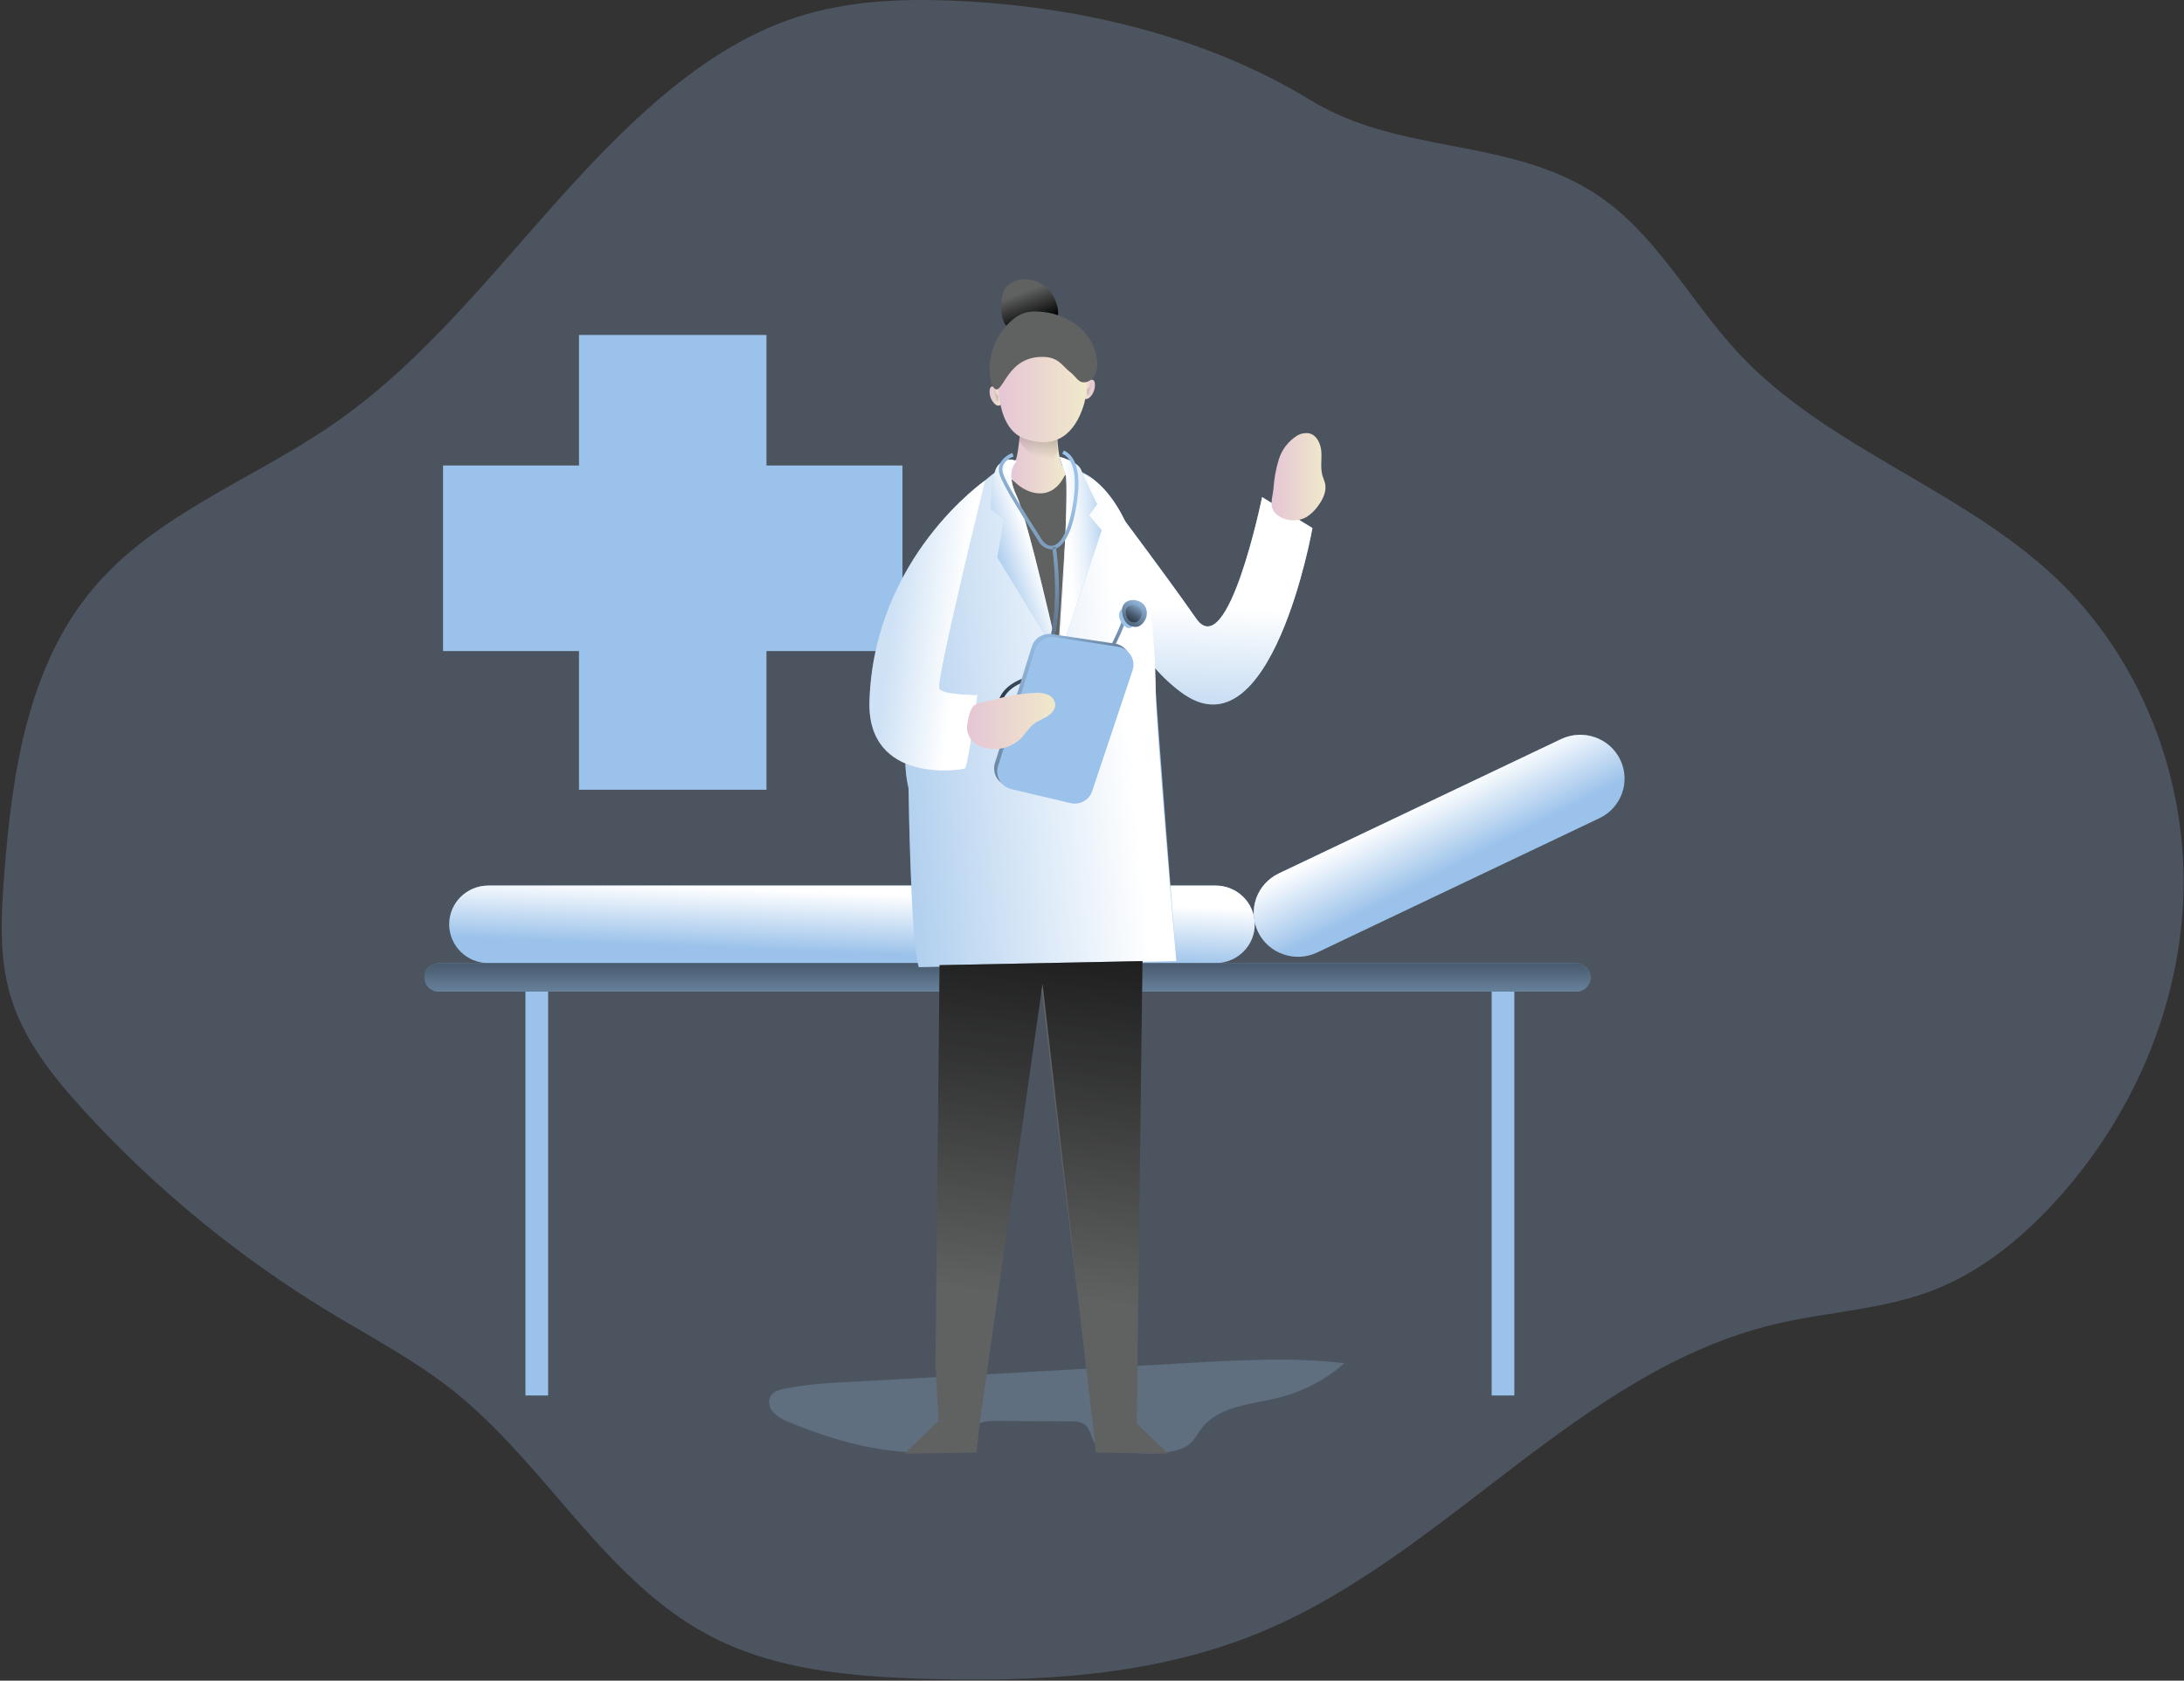 <svg width="694" height="534" viewBox="0 0 694 534" fill="none" xmlns="http://www.w3.org/2000/svg">
  <rect x="0" y="0" width="694" height="534" fill="#333333" stroke="none"/>
  <path opacity="0.24"
    d="M301.161 0.154C285.098 -0.418 268.731 0.455 253.469 5.36C236.241 10.867 221.039 21.249 207.53 33.095C171.341 64.753 145.447 107.494 105.822 134.809C80.395 152.343 49.597 163.336 29.714 186.839C8.746 211.665 3.79 245.79 1.338 278.04C0.324 290.849 -0.355 303.98 3.294 316.308C7.438 330.351 16.873 342.147 26.775 352.961C49.43 377.712 75.527 399.149 104.282 416.627C117.608 424.722 131.533 431.994 143.735 441.654C173.742 465.397 192.379 502.732 226.471 520.206C246.74 530.558 270.12 532.644 292.881 533.387C329.182 534.56 366.456 532.614 400.011 518.842C459.418 494.467 501.557 435.585 564.085 420.709C580.675 416.767 598.137 416.145 614.048 410.047C628.854 404.369 641.532 394.208 652.284 382.642C677.397 355.639 693.034 319.778 693.835 283.085C694.636 246.392 680.214 209.268 653.49 183.83C623.604 155.392 580.837 142.532 552.654 112.44C536.753 95.457 525.839 73.319 506.036 60.951C478.369 43.628 444.602 49.024 416.51 31.861C382.387 11.037 341.1 1.588 301.161 0.154Z"
    fill="#9BC2EA" />
  <path d="M183.988 106.431H243.558V250.926H183.988V106.431Z" fill="#9BC2EA" />
  <path d="M286.771 147.899V206.86H140.786V147.899H286.771Z" fill="#9BC2EA" />
  <path d="M166.973 311.844H174.178V443.379H166.973V311.844Z" fill="#9BC2EA" />
  <path d="M474.001 311.844H481.206V443.379H474.001V311.844Z" fill="#9BC2EA" />
  <path
    d="M386.279 281.38H155.176C148.308 281.38 142.741 286.89 142.741 293.688V293.698C142.741 300.495 148.308 306.006 155.176 306.006H386.279C393.146 306.006 398.714 300.495 398.714 293.698V293.688C398.714 286.89 393.146 281.38 386.279 281.38Z"
    fill="#9BC2EA" />
  <path
    d="M386.279 281.38H155.176C148.308 281.38 142.741 286.89 142.741 293.688V293.698C142.741 300.495 148.308 306.006 155.176 306.006H386.279C393.146 306.006 398.714 300.495 398.714 293.698V293.688C398.714 286.89 393.146 281.38 386.279 281.38Z"
    fill="url(#paint0_linear_1258_87)" />
  <path
    d="M500.837 306.006H139.468C136.939 306.006 134.888 308.036 134.888 310.54C134.888 313.044 136.939 315.074 139.468 315.074H500.837C503.367 315.074 505.418 313.044 505.418 310.54C505.418 308.036 503.367 306.006 500.837 306.006Z"
    fill="#9BC2EA" />
  <path
    d="M500.837 306.006H139.468C136.939 306.006 134.888 308.036 134.888 310.54C134.888 313.044 136.939 315.074 139.468 315.074H500.837C503.367 315.074 505.418 313.044 505.418 310.54C505.418 308.036 503.367 306.006 500.837 306.006Z"
    fill="url(#paint1_linear_1258_87)" />
  <path
    d="M314.488 123.875C314.402 124.652 314.486 125.439 314.734 126.181C314.983 126.924 315.389 127.605 315.927 128.178C316.176 128.467 316.492 128.69 316.849 128.83C318.714 129.432 318.825 125.67 318.278 124.597C317.731 123.524 314.761 121.457 314.488 123.875Z"
    fill="url(#paint2_linear_1258_87)" />
  <path
    d="M347.91 121.768C347.993 122.546 347.908 123.332 347.66 124.074C347.411 124.816 347.006 125.497 346.471 126.072C346.22 126.363 345.9 126.587 345.539 126.724C343.684 127.326 343.573 123.564 344.11 122.491C344.647 121.417 347.636 119.351 347.91 121.768Z"
    fill="url(#paint3_linear_1258_87)" />
  <path opacity="0.24"
    d="M377.848 458.897C379.581 457.553 380.533 455.487 381.901 453.762C387.364 446.65 397.721 446.238 406.467 444.042C414.158 442.095 421.267 438.357 427.202 433.138C410.987 431.212 394.539 432.135 378.213 433.038L267.759 439.217C261.562 439.427 255.39 440.097 249.294 441.223C247.642 441.564 245.848 442.086 244.936 443.49C243.923 445.085 244.45 447.312 245.717 448.746C247.081 450.099 248.737 451.128 250.561 451.755C268.043 459.118 287.379 463.792 306.066 460.402C307.364 460.171 308.833 459.75 309.36 458.556C309.887 457.363 309.137 455.848 309.36 454.544C309.806 452.026 313.14 451.454 315.714 451.474L340.32 451.595C341.766 451.461 343.219 451.754 344.496 452.437C347.019 454.143 346.675 458.285 349.117 460.101C350.336 460.837 351.743 461.213 353.171 461.184C359.646 461.525 372.304 463.191 377.848 458.897Z"
    fill="#9BC2EA" />
  <path
    d="M347.647 152.433C347.647 152.433 369.942 181.924 380.076 196.499C390.211 211.074 401.054 157.95 401.054 157.95L417.046 167.78C417.046 167.78 403.953 241.548 375.151 219.841C346.349 198.134 347.647 152.433 347.647 152.433Z"
    fill="#9BC2EA" />
  <path
    d="M347.647 152.433C347.647 152.433 369.942 181.924 380.076 196.499C390.211 211.074 401.054 157.95 401.054 157.95L417.046 167.78C417.046 167.78 403.953 241.548 375.151 219.841C346.349 198.134 347.647 152.433 347.647 152.433Z"
    fill="url(#paint4_linear_1258_87)" />
  <path
    d="M322.706 146.144C314.376 150.156 308.062 157.178 301.992 164.129C300.887 165.576 300.059 167.212 299.549 168.954C292.658 187.21 293.651 199.047 291.442 213.893C289.658 226.08 285.827 238.488 288.695 250.475C288.695 250.475 289.354 299.526 291.979 307.3L373.803 305.364C373.803 305.364 367.581 226.12 367.044 216.37C364.419 169.285 354.822 158.913 347.616 152.433C340.411 145.953 322.706 146.144 322.706 146.144Z"
    fill="#9BC2EA" />
  <path
    d="M322.706 146.143C314.376 150.156 308.062 157.177 301.992 164.129C300.887 165.576 300.059 167.211 299.549 168.953C292.658 187.21 293.651 199.046 291.442 213.892C289.658 226.079 285.827 238.488 288.695 250.475C288.695 250.475 289.354 299.526 291.979 307.3L373.803 305.364C373.803 305.364 367.307 229.982 367.257 220.262C367.044 179.225 356.676 159.244 347.616 152.433C339.894 146.615 322.706 146.143 322.706 146.143Z"
    fill="url(#paint5_linear_1258_87)" />
  <path
    d="M352.318 198.204L364.48 197.792C364.48 197.792 366.192 214.153 363.091 215.126C359.99 216.099 352.612 215.286 352.612 215.286L352.318 198.204Z"
    fill="white" />
  <path
    d="M320.487 151.47C320.487 151.47 329.973 160.378 335.212 154.379C340.452 148.381 339.793 150.658 339.793 150.658L336.195 207.673L320.487 151.47Z"
    fill="#606161" />
  <path
    d="M333.632 92.548C331.864 90.409 329.314 89.046 326.538 88.757C323.872 88.476 320.923 89.398 319.444 91.625C318.527 93.338 318.103 95.267 318.217 97.203C318.059 99.002 318.344 100.812 319.048 102.479C319.919 104.045 321.334 105.246 323.031 105.859C325.001 106.533 327.119 106.66 329.156 106.225C331.193 105.789 333.071 104.81 334.584 103.392C337.665 100.633 335.952 95.377 333.632 92.548Z"
    fill="#606161" />
  <path
    d="M333.632 92.548C331.864 90.409 329.314 89.046 326.538 88.757C323.872 88.476 320.923 89.398 319.444 91.625C318.527 93.338 318.103 95.267 318.217 97.203C318.059 99.002 318.344 100.812 319.048 102.479C319.919 104.045 321.334 105.246 323.031 105.859C325.001 106.533 327.119 106.66 329.156 106.225C331.193 105.789 333.071 104.81 334.584 103.392C337.665 100.633 335.952 95.377 333.632 92.548Z"
    fill="url(#paint6_linear_1258_87)" />
  <path
    d="M324.196 134.397C324.196 134.397 324.084 146.715 321.247 149.303C318.409 151.891 332.597 163.989 338.597 150.497C338.597 150.497 335.1 144.659 336.306 134.839C337.512 125.018 324.196 134.397 324.196 134.397Z"
    fill="url(#paint7_linear_1258_87)" />
  <path
    d="M323.761 137.316V140.015C323.761 140.015 330.956 150.276 333.895 146.826C336.834 143.375 335.922 142.613 335.922 142.613L336.256 134.839L323.761 137.316Z"
    fill="url(#paint8_linear_1258_87)" />
  <path
    d="M317.315 116.803C317.315 116.803 315.288 135.591 325.422 139.312C335.557 143.034 341.637 137.697 344.404 128.619C347.171 119.541 342.934 101.245 332.131 103.03C321.328 104.816 317.315 116.803 317.315 116.803Z"
    fill="url(#paint9_linear_1258_87)" />
  <path
    d="M315.694 123.113C315.223 122.466 314.921 121.715 314.812 120.926C314.154 117.398 314.443 113.761 315.648 110.379C316.854 106.996 318.935 103.985 321.683 101.646C322.792 100.669 324.083 99.916 325.483 99.43C326.889 99.032 328.353 98.883 329.811 98.988C334.395 99.134 338.814 100.71 342.438 103.492C344.228 104.894 345.706 106.646 346.778 108.64C347.851 110.634 348.495 112.826 348.671 115.078C348.788 116.415 348.565 117.76 348.022 118.99C347.746 119.605 347.326 120.146 346.798 120.57C346.269 120.994 345.647 121.288 344.982 121.427C342.641 121.829 341.992 119.682 340.107 118.258C337.249 116.101 336.337 112.911 329.841 113.453C319.281 114.336 318.541 126.553 315.694 123.113Z"
    fill="#606161" />
  <path
    d="M313.119 152.604C313.119 152.604 277.771 176.898 276.291 222.74C275.44 249.302 305.751 244.808 306.694 244.126C307.636 243.444 310.626 220.804 310.626 220.804C310.626 220.804 299.823 220.804 298.516 218.858C297.208 216.912 313.119 152.604 313.119 152.604Z"
    fill="#9BC2EA" />
  <path
    d="M313.119 152.604C313.119 152.604 277.771 176.898 276.291 222.74C275.44 249.302 305.751 244.808 306.694 244.126C307.636 243.444 310.626 220.804 310.626 220.804C310.626 220.804 299.823 220.804 298.516 218.858C297.208 216.912 313.119 152.604 313.119 152.604Z"
    fill="url(#paint10_linear_1258_87)" />
  <path
    d="M298.557 306.658L297.25 433.659L298.233 451.474L311.316 452.126L330.957 314.111L347.243 452.367L361.238 452.287L363.042 305.364L298.557 306.658Z"
    fill="#606161" />
  <path
    d="M298.557 306.658L297.25 433.659L298.233 451.474L311.316 452.126L331.291 312.486L347.243 452.367L361.238 452.287L363.042 305.364L298.557 306.658Z"
    fill="url(#paint11_linear_1258_87)" />
  <path
    d="M404.672 155.171C404.876 152.034 405.448 148.93 406.375 145.923C407.319 142.897 409.297 140.291 411.969 138.55C413.16 137.763 414.61 137.454 416.023 137.687C418.506 138.269 419.732 141.118 419.884 143.646C420.036 146.173 419.529 148.782 420.259 151.209C420.492 151.991 420.847 152.734 421.039 153.526C421.668 156.214 420.249 158.953 418.536 161.13C417.612 162.378 416.465 163.449 415.151 164.289C413.775 165.047 412.214 165.411 410.641 165.342C409.068 165.273 407.546 164.773 406.243 163.898C402.889 161.531 404.308 158.752 404.672 155.171Z"
    fill="url(#paint12_linear_1258_87)" />
  <path d="M287.429 461.846L310.342 461.525L311.315 452.126L298.232 451.474L287.429 461.846Z" fill="#606161" />
  <path d="M371.138 461.846L348.224 461.525L347.241 452.126L360.335 451.474L371.138 461.846Z" fill="#606161" />
  <path
    d="M323.021 146.605C323.021 146.605 319.311 149.735 323.021 157.509C326.73 165.283 336.55 209.138 336.55 209.138L316.91 177.039L319.099 164.941L314.913 161.762C314.913 161.762 314.913 150.316 317.102 147.939C319.291 145.562 321.622 145.712 323.021 146.605Z"
    fill="#9BC2EA" />
  <path
    d="M336.681 145.151C336.681 145.151 342.579 146.605 343.562 149.364C344.545 152.122 348.63 160.217 348.63 160.217L346.015 163.768L350.069 168.462L336.479 209.128C336.479 209.128 339.975 154.048 338.556 150.487C337.137 146.926 336.681 145.151 336.681 145.151Z"
    fill="#9BC2EA" />
  <path
    d="M323.021 146.605C323.021 146.605 319.311 149.735 323.021 157.509C326.73 165.283 336.55 209.138 336.55 209.138L316.91 177.039L319.099 164.941L314.913 161.762C314.913 161.762 314.913 150.316 317.102 147.939C319.291 145.562 321.622 145.712 323.021 146.605Z"
    fill="url(#paint13_linear_1258_87)" />
  <path
    d="M336.681 145.151C336.681 145.151 342.579 146.605 343.562 149.364C344.545 152.122 348.63 160.217 348.63 160.217L346.015 163.768L350.069 168.462L336.479 209.128C336.479 209.128 339.975 154.048 338.556 150.487C337.137 146.926 336.681 145.151 336.681 145.151Z"
    fill="url(#paint14_linear_1258_87)" />
  <path
    d="M334.087 174.541C333.21 174.481 332.364 174.195 331.632 173.714C330.9 173.232 330.307 172.57 329.912 171.792C329.648 171.351 329.091 170.488 328.371 169.355C325.24 164.47 318.723 154.308 317.639 150.707C316.473 146.876 319.787 144.609 321.693 143.947L322.078 145.04C321.895 145.1 317.598 146.645 318.723 150.376C319.737 153.807 326.223 163.898 329.334 168.743C330.064 169.886 330.621 170.749 330.884 171.201C331.898 172.836 333.185 173.628 334.512 173.397C335.84 173.167 338.87 171.562 340.725 161.45C343.35 147.187 338.982 144.899 337.533 144.137L338.08 143.134C339.701 143.987 344.647 146.565 341.87 161.671C339.965 172.093 336.57 174.21 334.725 174.541C334.513 174.559 334.299 174.559 334.087 174.541Z"
    fill="#9BC2EA" />
  <path
    d="M327.54 234.536C325.765 234.52 324.022 234.061 322.473 233.202C320.826 232.374 319.447 231.107 318.49 229.543C317.534 227.979 317.039 226.182 317.061 224.354C317.264 220.703 319.929 217.644 324.571 215.738C339.681 209.499 334.411 174.26 334.361 173.909L335.506 173.738C335.739 175.213 340.958 210.211 325.007 216.791C320.811 218.526 318.399 221.235 318.227 224.415C318.231 226.023 318.681 227.599 319.528 228.972C320.375 230.344 321.587 231.46 323.03 232.199C324.686 233.092 326.569 233.487 328.449 233.336C330.329 233.185 332.123 232.493 333.611 231.346C344.667 223.532 356.92 198.725 356.92 195.526H358.085C358.085 198.896 345.873 224.073 334.269 232.289C332.323 233.723 329.967 234.51 327.54 234.536Z"
    fill="#9BC2EA" />
  <path
    d="M334.087 174.541C333.21 174.481 332.364 174.195 331.632 173.714C330.9 173.232 330.307 172.57 329.912 171.792C329.648 171.351 329.091 170.488 328.371 169.355C325.24 164.47 318.723 154.308 317.639 150.707C316.473 146.876 319.787 144.609 321.693 143.947L322.078 145.04C321.895 145.1 317.598 146.645 318.723 150.376C319.737 153.807 326.223 163.898 329.334 168.743C330.064 169.886 330.621 170.749 330.884 171.201C331.898 172.836 333.185 173.628 334.512 173.397C335.84 173.167 338.87 171.562 340.725 161.45C343.35 147.187 338.982 144.899 337.533 144.137L338.08 143.134C339.701 143.987 344.647 146.565 341.87 161.671C339.965 172.093 336.57 174.21 334.725 174.541C334.513 174.559 334.299 174.559 334.087 174.541Z"
    fill="url(#paint15_linear_1258_87)" />
  <path
    d="M327.54 234.536C325.765 234.52 324.022 234.061 322.473 233.202C320.826 232.374 319.447 231.107 318.49 229.543C317.534 227.979 317.039 226.182 317.061 224.354C317.264 220.703 319.929 217.644 324.571 215.738C339.681 209.499 334.411 174.26 334.361 173.909L335.506 173.738C335.739 175.213 340.958 210.211 325.007 216.791C320.811 218.526 318.399 221.235 318.227 224.415C318.231 226.023 318.681 227.599 319.528 228.972C320.375 230.344 321.587 231.46 323.03 232.199C324.686 233.092 326.569 233.487 328.449 233.336C330.329 233.185 332.123 232.493 333.611 231.346C344.667 223.532 356.92 198.725 356.92 195.526H358.085C358.085 198.896 345.873 224.073 334.269 232.289C332.323 233.723 329.967 234.51 327.54 234.536Z"
    fill="url(#paint16_linear_1258_87)" />
  <path
    d="M322.777 221.767L327.844 205.497C328.256 204.169 329.137 203.033 330.326 202.296C331.516 201.559 332.933 201.271 334.32 201.484L354.254 204.494C355.093 204.624 355.893 204.934 356.599 205.401C357.305 205.869 357.9 206.483 358.342 207.2C358.785 207.918 359.064 208.722 359.162 209.557C359.259 210.392 359.171 211.238 358.905 212.037L346.075 250.395C345.615 251.771 344.649 252.926 343.369 253.631C342.089 254.335 340.588 254.537 339.164 254.197L320.385 249.753C319.604 249.568 318.87 249.226 318.228 248.748C317.587 248.27 317.052 247.666 316.656 246.975C316.26 246.283 316.013 245.518 315.929 244.728C315.846 243.937 315.927 243.138 316.169 242.38L322.777 221.767Z"
    fill="#9BC2EA" />
  <path
    d="M322.777 221.767L327.844 205.497C328.256 204.169 329.137 203.033 330.326 202.296C331.516 201.559 332.933 201.271 334.32 201.484L354.254 204.494C355.093 204.624 355.893 204.934 356.599 205.401C357.305 205.869 357.9 206.483 358.342 207.2C358.785 207.918 359.064 208.722 359.162 209.557C359.259 210.392 359.171 211.238 358.905 212.037L346.075 250.395C345.615 251.771 344.649 252.926 343.369 253.631C342.089 254.335 340.588 254.537 339.164 254.197L320.385 249.753C319.604 249.568 318.87 249.226 318.228 248.748C317.587 248.27 317.052 247.666 316.656 246.975C316.26 246.283 316.013 245.518 315.929 244.728C315.846 243.937 315.927 243.138 316.169 242.38L322.777 221.767Z"
    fill="url(#paint17_linear_1258_87)" />
  <path
    d="M323.759 222.739L328.826 206.469C329.238 205.142 330.12 204.006 331.309 203.269C332.498 202.532 333.916 202.244 335.302 202.457L355.236 205.466C356.075 205.597 356.875 205.907 357.581 206.374C358.287 206.842 358.882 207.455 359.325 208.173C359.767 208.891 360.047 209.695 360.144 210.53C360.241 211.365 360.154 212.211 359.888 213.01L347.058 251.368C346.596 252.743 345.629 253.896 344.35 254.6C343.07 255.304 341.57 255.507 340.146 255.169L321.367 250.726C320.586 250.541 319.852 250.199 319.211 249.721C318.569 249.243 318.034 248.639 317.638 247.947C317.243 247.256 316.996 246.491 316.912 245.7C316.828 244.91 316.91 244.111 317.152 243.353L323.759 222.739Z"
    fill="#9BC2EA" />
  <path
    d="M328.777 220.142C330.15 220.02 331.534 220.198 332.83 220.663C333.478 220.9 334.049 221.304 334.486 221.833C334.922 222.362 335.208 222.997 335.313 223.673C335.445 225.288 334.219 226.682 332.851 227.575C331.482 228.467 329.891 228.969 328.594 229.952C326.993 231.176 325.979 232.961 324.591 234.446C322.951 236.104 320.855 237.249 318.564 237.739C316.272 238.229 313.886 238.043 311.7 237.204C310.163 236.698 308.874 235.639 308.089 234.236C307.304 232.833 307.081 231.189 307.464 229.631C307.687 228.146 308.275 225.217 309.491 224.184C310.707 223.151 314.193 222.77 315.764 222.338C320 221.107 324.367 220.37 328.777 220.142Z"
    fill="url(#paint18_linear_1258_87)" />
  <path
    d="M346.025 123.112C346.146 122.997 346.245 122.861 346.319 122.711C346.358 122.533 346.381 122.352 346.389 122.169C346.415 121.991 346.505 121.827 346.643 121.708C346.711 121.649 346.794 121.608 346.883 121.591C346.972 121.573 347.064 121.579 347.15 121.608C347.225 121.643 347.292 121.693 347.346 121.755C347.4 121.817 347.44 121.89 347.464 121.969C347.508 122.122 347.532 122.281 347.535 122.44C347.598 123.062 347.504 123.689 347.261 124.266C347.024 124.646 346.727 124.985 346.379 125.269C346.322 125.342 346.25 125.403 346.168 125.448C346.086 125.493 345.996 125.521 345.903 125.53C345.779 125.522 345.66 125.48 345.558 125.409C345.507 125.391 345.464 125.356 345.437 125.309C345.428 125.266 345.428 125.222 345.437 125.179C345.356 124.755 345.356 124.319 345.437 123.895C345.55 123.582 345.755 123.31 346.025 123.112Z"
    fill="url(#paint19_linear_1258_87)" />
  <path
    d="M316.616 125.139C316.488 125.027 316.385 124.89 316.312 124.738C316.272 124.56 316.249 124.378 316.241 124.196C316.217 124.017 316.126 123.852 315.987 123.735C315.92 123.675 315.837 123.633 315.748 123.616C315.659 123.598 315.566 123.605 315.481 123.634C315.406 123.669 315.34 123.719 315.288 123.781C315.235 123.844 315.197 123.917 315.177 123.996C315.123 124.147 315.099 124.307 315.106 124.467C315.041 125.085 315.135 125.71 315.379 126.283C315.61 126.663 315.905 127.002 316.251 127.286C316.373 127.431 316.547 127.524 316.737 127.546C316.86 127.535 316.979 127.494 317.082 127.426C317.129 127.401 317.17 127.367 317.203 127.326C317.213 127.283 317.213 127.238 317.203 127.195C317.285 126.771 317.285 126.336 317.203 125.911C317.086 125.604 316.882 125.336 316.616 125.139Z"
    fill="url(#paint20_linear_1258_87)" />
  <path
    d="M355.582 195.776C355.792 197.039 356.463 198.181 357.467 198.986C357.744 199.267 358.095 199.465 358.48 199.558C358.912 199.594 359.343 199.477 359.696 199.227C360.365 198.815 360.89 198.208 361.198 197.49C361.507 196.772 361.584 195.978 361.419 195.215C360.578 192.165 355.257 192.135 355.582 195.776Z"
    fill="#9BC2EA" />
  <path
    d="M356.564 194.352C356.716 196.037 358.936 200.371 361.996 198.946C362.923 198.443 363.652 197.647 364.067 196.685C364.483 195.723 364.56 194.651 364.287 193.64C363.212 189.557 356.128 189.517 356.564 194.352Z"
    fill="#9BC2EA" />
  <path
    d="M356.565 194.352C357.173 199.959 361.51 199.247 361.997 198.946C362.884 198.403 363.58 197.602 363.99 196.652C364.4 195.702 364.504 194.65 364.287 193.64C363.213 189.557 356.038 189.527 356.565 194.352Z"
    fill="url(#paint21_linear_1258_87)" />
  <path
    d="M357.731 194.663C358.126 198.264 360.913 197.803 361.217 197.612C361.788 197.265 362.236 196.752 362.5 196.144C362.765 195.535 362.834 194.86 362.697 194.212C361.998 191.584 357.397 191.564 357.731 194.663Z"
    fill="url(#paint22_linear_1258_87)" />
  <path
    d="M496.055 234.848L406.367 277.514C399.36 280.847 396.41 289.172 399.777 296.107C403.145 303.042 411.556 305.963 418.563 302.629L508.25 259.963C515.257 256.63 518.207 248.305 514.84 241.37C511.472 234.434 503.062 231.514 496.055 234.848Z"
    fill="#9BC2EA" />
  <path
    d="M496.055 234.848L406.367 277.514C399.36 280.847 396.41 289.172 399.777 296.107C403.145 303.042 411.556 305.963 418.563 302.629L508.25 259.963C515.257 256.63 518.207 248.305 514.84 241.37C511.472 234.434 503.062 231.514 496.055 234.848Z"
    fill="url(#paint23_linear_1258_87)" />
  <defs>
    <linearGradient id="paint0_linear_1258_87" x1="270.352" y1="302.866" x2="271.157" y2="282.774"
      gradientUnits="userSpaceOnUse">
      <stop stop-color="white" stop-opacity="0" />
      <stop offset="0.95" stop-color="white" />
    </linearGradient>
    <linearGradient id="paint1_linear_1258_87" x1="320.153" y1="336.46" x2="320.153" y2="282.684"
      gradientUnits="userSpaceOnUse">
      <stop offset="0.12" stop-color="#010101" stop-opacity="0" />
      <stop offset="0.95" stop-color="#010101" />
    </linearGradient>
    <linearGradient id="paint2_linear_1258_87" x1="314.457" y1="125.801" x2="318.562" y2="125.801"
      gradientUnits="userSpaceOnUse">
      <stop stop-color="#E5C6D6" />
      <stop offset="0.42" stop-color="#EAD4D0" />
      <stop offset="1" stop-color="#F0E9CB" />
    </linearGradient>
    <linearGradient id="paint3_linear_1258_87" x1="347.94" y1="123.694" x2="343.826" y2="123.694"
      gradientUnits="userSpaceOnUse">
      <stop stop-color="#E5C6D6" />
      <stop offset="0.42" stop-color="#EAD4D0" />
      <stop offset="1" stop-color="#F0E9CB" />
    </linearGradient>
    <linearGradient id="paint4_linear_1258_87" x1="378.384" y1="247.807" x2="380.946" y2="189.996"
      gradientUnits="userSpaceOnUse">
      <stop stop-color="white" stop-opacity="0" />
      <stop offset="0.95" stop-color="white" />
    </linearGradient>
    <linearGradient id="paint5_linear_1258_87" x1="263.532" y1="234.024" x2="363.142" y2="224.105"
      gradientUnits="userSpaceOnUse">
      <stop stop-color="white" stop-opacity="0" />
      <stop offset="0.95" stop-color="white" />
    </linearGradient>
    <linearGradient id="paint6_linear_1258_87" x1="324.936" y1="92.909" x2="328.868" y2="103.468"
      gradientUnits="userSpaceOnUse">
      <stop stop-color="#010101" stop-opacity="0" />
      <stop offset="0.95" stop-color="#010101" />
    </linearGradient>
    <linearGradient id="paint7_linear_1258_87" x1="320.872" y1="143.556" x2="338.597" y2="143.556"
      gradientUnits="userSpaceOnUse">
      <stop stop-color="#E5C6D6" />
      <stop offset="0.42" stop-color="#EAD4D0" />
      <stop offset="1" stop-color="#F0E9CB" />
    </linearGradient>
    <linearGradient id="paint8_linear_1258_87" x1="327.977" y1="149.795" x2="335.995" y2="109.75"
      gradientUnits="userSpaceOnUse">
      <stop offset="0.12" stop-color="#010101" stop-opacity="0" />
      <stop offset="0.95" stop-color="#010101" />
    </linearGradient>
    <linearGradient id="paint9_linear_1258_87" x1="317.143" y1="121.708" x2="345.204" y2="121.708"
      gradientUnits="userSpaceOnUse">
      <stop stop-color="#E5C6D6" />
      <stop offset="0.42" stop-color="#EAD4D0" />
      <stop offset="1" stop-color="#F0E9CB" />
    </linearGradient>
    <linearGradient id="paint10_linear_1258_87" x1="257.462" y1="193.159" x2="307.866" y2="199.106"
      gradientUnits="userSpaceOnUse">
      <stop offset="0.52" stop-color="white" stop-opacity="0.52" />
      <stop offset="0.95" stop-color="white" />
    </linearGradient>
    <linearGradient id="paint11_linear_1258_87" x1="324.339" y1="434.994" x2="343.028" y2="244.479"
      gradientUnits="userSpaceOnUse">
      <stop offset="0.12" stop-color="#010101" stop-opacity="0" />
      <stop offset="0.95" stop-color="#010101" />
    </linearGradient>
    <linearGradient id="paint12_linear_1258_87" x1="404.064" y1="151.47" x2="421.191" y2="151.47"
      gradientUnits="userSpaceOnUse">
      <stop stop-color="#E5C6D6" />
      <stop offset="0.42" stop-color="#EAD4D0" />
      <stop offset="1" stop-color="#F0E9CB" />
    </linearGradient>
    <linearGradient id="paint13_linear_1258_87" x1="315.653" y1="181.763" x2="330.024" y2="176.92"
      gradientUnits="userSpaceOnUse">
      <stop stop-color="white" stop-opacity="0" />
      <stop offset="0.95" stop-color="white" />
    </linearGradient>
    <linearGradient id="paint14_linear_1258_87" x1="353.92" y1="175.966" x2="337.99" y2="177.071"
      gradientUnits="userSpaceOnUse">
      <stop stop-color="white" stop-opacity="0" />
      <stop offset="0.11" stop-color="white" stop-opacity="0.18" />
      <stop offset="0.29" stop-color="white" stop-opacity="0.42" />
      <stop offset="0.45" stop-color="white" stop-opacity="0.63" />
      <stop offset="0.6" stop-color="white" stop-opacity="0.79" />
      <stop offset="0.74" stop-color="white" stop-opacity="0.9" />
      <stop offset="0.86" stop-color="white" stop-opacity="0.98" />
      <stop offset="0.95" stop-color="white" />
    </linearGradient>
    <linearGradient id="paint15_linear_1258_87" x1="342.144" y1="143.575" x2="272.572" y2="223.337"
      gradientUnits="userSpaceOnUse">
      <stop offset="0.12" stop-color="#010101" stop-opacity="0" />
      <stop offset="0.95" stop-color="#010101" />
    </linearGradient>
    <linearGradient id="paint16_linear_1258_87" x1="367.834" y1="165.985" x2="298.263" y2="245.746"
      gradientUnits="userSpaceOnUse">
      <stop offset="0.12" stop-color="#010101" stop-opacity="0" />
      <stop offset="0.95" stop-color="#010101" />
    </linearGradient>
    <linearGradient id="paint17_linear_1258_87" x1="311.629" y1="204.193" x2="373.093" y2="259.899"
      gradientUnits="userSpaceOnUse">
      <stop offset="0.12" stop-color="#010101" stop-opacity="0" />
      <stop offset="0.95" stop-color="#010101" />
    </linearGradient>
    <linearGradient id="paint18_linear_1258_87" x1="307.393" y1="229.079" x2="335.354" y2="229.079"
      gradientUnits="userSpaceOnUse">
      <stop stop-color="#E5C6D6" />
      <stop offset="0.42" stop-color="#EAD4D0" />
      <stop offset="1" stop-color="#F0E9CB" />
    </linearGradient>
    <linearGradient id="paint19_linear_1258_87" x1="347.768" y1="123.845" x2="339.455" y2="122.106"
      gradientUnits="userSpaceOnUse">
      <stop offset="0.12" stop-color="#010101" stop-opacity="0" />
      <stop offset="0.95" stop-color="#010101" />
    </linearGradient>
    <linearGradient id="paint20_linear_1258_87" x1="314.862" y1="125.871" x2="323.176" y2="124.132"
      gradientUnits="userSpaceOnUse">
      <stop offset="0.12" stop-color="#010101" stop-opacity="0" />
      <stop offset="0.95" stop-color="#010101" />
    </linearGradient>
    <linearGradient id="paint21_linear_1258_87" x1="364.449" y1="187.942" x2="352.66" y2="207.69"
      gradientUnits="userSpaceOnUse">
      <stop offset="0.12" stop-color="#010101" stop-opacity="0" />
      <stop offset="0.95" stop-color="#010101" />
    </linearGradient>
    <linearGradient id="paint22_linear_1258_87" x1="362.798" y1="190.551" x2="355.232" y2="203.228"
      gradientUnits="userSpaceOnUse">
      <stop offset="0.12" stop-color="#010101" stop-opacity="0" />
      <stop offset="0.95" stop-color="#010101" />
    </linearGradient>
    <linearGradient id="paint23_linear_1258_87" x1="461.041" y1="275.957" x2="450.093" y2="254.48"
      gradientUnits="userSpaceOnUse">
      <stop stop-color="white" stop-opacity="0" />
      <stop offset="0.95" stop-color="white" />
    </linearGradient>
  </defs>
</svg>